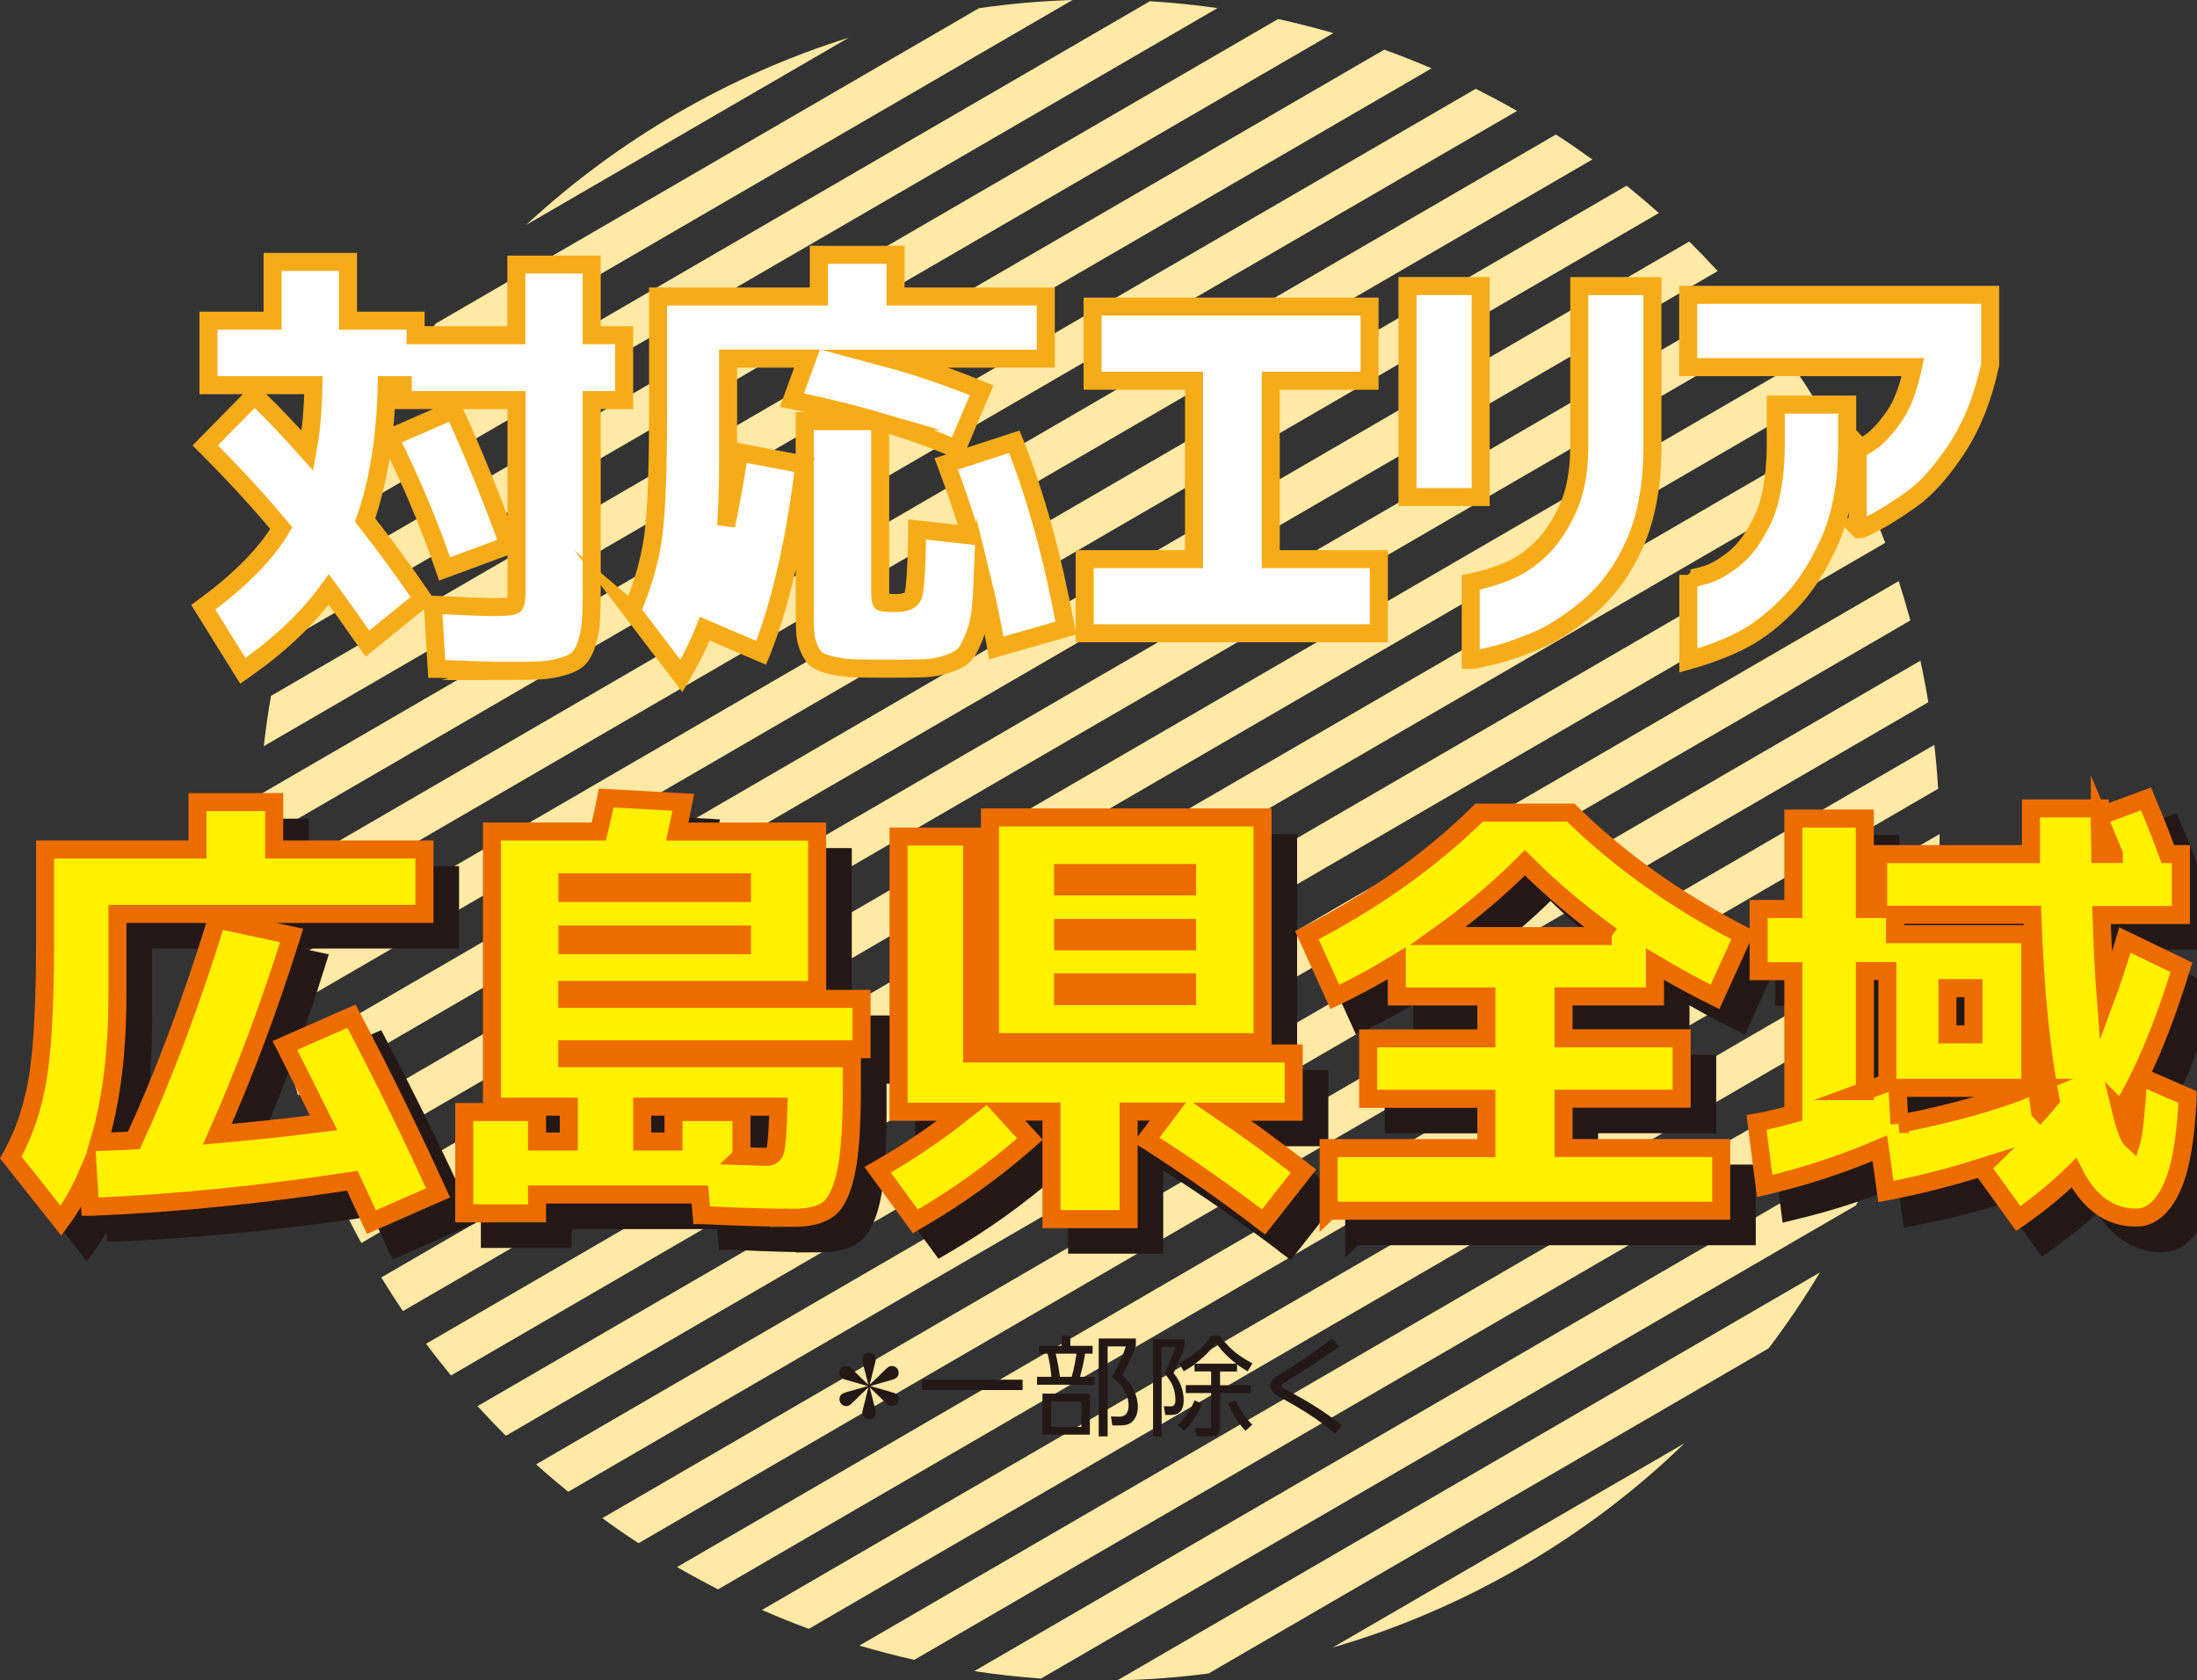 <svg xmlns="http://www.w3.org/2000/svg" id="_&#x30EC;&#x30A4;&#x30E4;&#x30FC;_2" viewBox="0 0 263.21 201.35"><rect x="0" y="0" width="263.21" height="201.35" fill="#333333" stroke="none"/><defs><style>.cls-1{fill:#231815;}.cls-2{fill:#ffe9a5;}.cls-3{stroke:#ed6c00;}.cls-3,.cls-4,.cls-5{fill:none;stroke-miterlimit:10;stroke-width:2.16px;}.cls-6{fill:#fff;}.cls-4{stroke:#f6ac19;}.cls-5{stroke:#231815;}.cls-7{fill:#fff100;}</style></defs><g id="txt"><path class="cls-2" d="M207.59,59.07c-53.46,31.04-108.45,62.97-161.91,94,.84,1.37,1.7,2.71,2.59,4.03,57.45-33.36,116.3-67.52,173.75-100.88-.7-1.42-1.44-2.84-2.21-4.24l-12.22,7.09Z"></path><path class="cls-2" d="M195.86,76.93c-47.7,27.7-97.11,56.38-144.81,84.08.96,1.29,1.96,2.56,2.98,3.8,56.81-32.98,115.02-66.78,171.83-99.77-.57-1.5-1.17-2.99-1.82-4.47-6.71,3.89-21.38,12.41-28.18,16.36Z"></path><path class="cls-2" d="M200.66,85.2c-47.25,27.43-96.21,55.86-143.45,83.29,1.11,1.22,2.24,2.4,3.39,3.55,55.62-32.29,112.66-65.41,168.27-97.7-.43-1.58-.9-3.15-1.4-4.71-6.17,3.58-20.52,11.91-26.82,15.57Z"></path><path class="cls-2" d="M205.46,93.46c-46.5,27-94.74,55.01-141.23,82,1.25,1.13,2.54,2.23,3.84,3.29,53.82-31.25,109.13-63.36,162.95-94.61-.27-1.66-.59-3.32-.95-4.97-5.15,2.99-19.28,11.19-24.61,14.29Z"></path><path class="cls-2" d="M210.26,101.73c-45.44,26.38-92.67,53.81-138.1,80.18,1.42,1.04,2.87,2.04,4.34,3,51.37-29.82,104.33-60.57,155.7-90.4-.11-1.75-.26-3.51-.46-5.26-3.27,1.9-17.92,10.4-21.48,12.47Z"></path><path class="cls-2" d="M215.06,110c-44.02,25.56-89.93,52.21-133.95,77.77,1.62.93,3.26,1.82,4.92,2.67,48.18-27.97,98.05-56.93,146.22-84.9.09-1.86.13-3.73.12-5.6l-.79.46-16.53,9.6Z"></path><path class="cls-2" d="M203.32,127.86c-36.62,21.26-75.43,43.8-112.04,65.05,1.85.81,3.73,1.57,5.62,2.26,44.1-25.6,89.97-52.24,134.07-77.84.33-1.99.61-3.99.82-6-6.82,3.95-21.57,12.52-28.48,16.53Z"></path><path class="cls-2" d="M208.12,136.12c-34.28,19.9-70.89,41.16-105.16,61.06,2.17.64,4.36,1.21,6.57,1.71,38.76-22.5,79.65-46.25,118.42-68.75.66-2.16,1.25-4.35,1.77-6.55-3.35,1.95-17.96,10.43-21.59,12.54Z"></path><path class="cls-2" d="M196.39,153.99c-25.53,14.82-54.15,31.44-79.67,46.25,2.65.4,5.31.7,7.99.89,31.76-18.44,65.9-38.26,97.65-56.7,1.16-2.42,2.23-4.88,3.19-7.38-7.06,4.1-22.02,12.79-29.17,16.93Z"></path><path class="cls-2" d="M201.19,162.25c-21.17,12.29-46.17,26.81-67.34,39.1,3.66-.08,7.29-.35,10.94-.83,21.28-12.35,45.82-26.6,67.1-38.96,2.22-2.93,4.27-5.96,6.14-9.09l-.31.18-16.53,9.6Z"></path><path class="cls-2" d="M91.08,10.67l10.6-6.15c-14.24,4.43-27.72,12.27-38.64,22.43,6.65-3.86,21.28-12.36,28.04-16.28Z"></path><path class="cls-2" d="M172.93,189.71l-13.25,7.69c15.62-4.51,30.45-13.1,42.11-24.45-6.95,4.04-21.82,12.67-28.86,16.76Z"></path><path class="cls-2" d="M62.82,38.14C83.39,26.19,107.92,11.95,128.49,0c-3.73.12-7.47.44-11.2.98-20.57,11.94-44.51,25.84-65.07,37.78-2.32,2.97-4.44,6.06-6.4,9.25l.47-.27,16.53-9.6Z"></path><path class="cls-2" d="M67.61,46.4C92.67,31.86,120.82,15.51,145.86.97c-2.68-.38-5.39-.66-8.1-.82-31.33,18.19-65.08,37.78-96.41,55.97-1.2,2.44-2.31,4.92-3.3,7.44,7.2-4.18,22.29-12.94,29.56-17.16Z"></path><path class="cls-2" d="M55.88,64.26C89.71,44.62,125.93,23.6,159.74,3.96c-2.19-.63-4.4-1.19-6.62-1.68-38.45,22.33-79.07,45.91-117.53,68.24-.68,2.17-1.29,4.37-1.83,6.59,3.71-2.15,18.15-10.54,22.12-12.84Z"></path><path class="cls-2" d="M60.68,72.53c36.21-21.02,74.63-43.33,110.83-64.34-1.87-.8-3.76-1.55-5.67-2.24C121.98,31.42,76.33,57.92,32.47,83.38c-.35,2-.64,4.01-.87,6.03,7.03-4.08,21.97-12.75,29.08-16.89Z"></path><path class="cls-2" d="M48.95,90.39c43.62-25.33,89.17-51.78,132.8-77.1-1.63-.93-3.28-1.81-4.95-2.65-47.99,27.86-97.69,56.72-145.68,84.58-.1,1.87-.15,3.74-.16,5.62.1-.05,17.35-10.07,17.99-10.44Z"></path><path class="cls-2" d="M53.75,98.66c45.07-26.17,91.96-53.39,137.02-79.55-1.43-1.03-2.89-2.04-4.37-2.99-51.23,29.74-104.06,60.42-155.29,90.16.09,1.76.24,3.52.43,5.27,3.77-2.19,18.18-10.55,22.21-12.89Z"></path><path class="cls-2" d="M58.55,106.92c46.15-26.79,94.05-54.61,140.19-81.39-1.26-1.13-2.55-2.22-3.87-3.28-53.72,31.19-108.92,63.24-162.64,94.43.27,1.67.58,3.33.93,4.99,5.53-3.21,19.69-11.43,25.38-14.74Z"></path><path class="cls-2" d="M63.34,115.19c46.91-27.24,95.54-55.47,142.45-82.71-1.11-1.21-2.25-2.39-3.41-3.54-55.54,32.25-112.51,65.32-168.05,97.57.42,1.58.88,3.15,1.38,4.72,6.5-3.77,21.02-12.21,27.63-16.05Z"></path><path class="cls-2" d="M68.15,123.46c47.38-27.51,96.48-56.02,143.85-83.52-.97-1.29-1.97-2.55-3-3.78-56.76,32.96-114.93,66.73-171.69,99.69.56,1.5,1.16,2.99,1.8,4.48,7.02-4.07,21.94-12.74,29.04-16.86Z"></path><path class="cls-2" d="M72.94,131.72c47.58-27.63,96.88-56.25,144.46-83.87-.84-1.37-1.71-2.7-2.61-4.01-57.43,33.35-116.26,67.5-173.69,100.85.7,1.43,1.42,2.85,2.19,4.25,7.23-4.2,22.35-12.98,29.65-17.22Z"></path><path class="cls-6" d="M60.82,80.4c-1.4,0-4.17-.09-8.22-.26h-.28s-.46-7.68-.46-7.68l.34.02c3.44.17,5.81.26,7.04.26,1.91,0,2.3-.18,2.37-.23.05-.03.27-.27.27-1.62v-22.95h-13.63v-1.79h-1.92c-.13,6.22-1,11.66-2.59,16.16,2.31,2.94,4.58,6.03,6.75,9.2l.16.23-6.63,5.38-.19-.27c-1.77-2.54-3.22-4.58-4.43-6.23-2.48,3.43-5.85,6.64-10.04,9.57l-.27.19-4.74-7.62.23-.17c4.25-3.12,7.31-6.25,9.12-9.3-2.55-3.08-5.54-6.35-8.9-9.71l-.21-.21,5.9-6.01.22.21c1.92,1.85,3.98,4.02,6.13,6.44.43-2.33.67-4.98.71-7.86h-12.57v-7.72h7.68v-7.05h9.03v7.05h8.1v1.74h12.07v-8.47h9.03v8.47h3.89v7.77h-3.89v22.58c0,1.61-.03,2.89-.08,3.81-.05.93-.22,1.83-.49,2.68-.28.88-.61,1.5-1,1.89-.39.39-1.02.71-1.92.97-.86.25-1.78.41-2.73.46-.93.05-2.24.08-3.89.08ZM53.17,67.88c-1.81-5.23-3.95-10.31-6.35-15.12l-.14-.29,7.67-3.35.12.27c2.17,4.71,4.31,9.98,6.38,15.65l.1.29-7.68,2.84-.1-.29Z"></path><path class="cls-4" d="M60.82,80.4c-1.4,0-4.17-.09-8.22-.26h-.28s-.46-7.68-.46-7.68l.34.02c3.44.17,5.81.26,7.04.26,1.91,0,2.3-.18,2.37-.23.05-.03.27-.27.27-1.62v-22.95h-13.63v-1.79h-1.92c-.13,6.22-1,11.66-2.59,16.16,2.31,2.94,4.58,6.03,6.75,9.2l.16.23-6.63,5.38-.19-.27c-1.77-2.54-3.22-4.58-4.43-6.23-2.48,3.43-5.85,6.64-10.04,9.57l-.27.19-4.74-7.62.23-.17c4.25-3.12,7.31-6.25,9.12-9.3-2.55-3.08-5.54-6.35-8.9-9.71l-.21-.21,5.9-6.01.22.21c1.92,1.85,3.98,4.02,6.13,6.44.43-2.33.67-4.98.71-7.86h-12.57v-7.72h7.68v-7.05h9.03v7.05h8.1v1.74h12.07v-8.47h9.03v8.47h3.89v7.77h-3.89v22.58c0,1.61-.03,2.89-.08,3.81-.05.93-.22,1.83-.49,2.68-.28.88-.61,1.5-1,1.89-.39.39-1.02.71-1.92.97-.86.25-1.78.41-2.73.46-.93.05-2.24.08-3.89.08ZM53.17,67.88c-1.81-5.23-3.95-10.31-6.35-15.12l-.14-.29,7.67-3.35.12.27c2.17,4.71,4.31,9.98,6.38,15.65l.1.29-7.68,2.84-.1-.29Z"></path><path class="cls-6" d="M75.69,73.19l.07-.17c1.25-2.91,2.08-5.81,2.48-8.63.4-2.83.6-7.93.6-15.14v-13.72h19.26v-5h9.19v5h18v7.45h-18.75c3.53.95,7.14,2.19,10.77,3.67l.29.12-2.98,7.04-.28-.12c-2.62-1.12-5.6-2.17-8.89-3.14v20.44c0,.98.15,1.14.15,1.14.03.02.29.13,1.7.13,1.18,0,1.89-.3,2.1-.9.17-.48.4-2.19.48-7.58v-.34s6.4.72,6.4.72c-.9-2.94-1.84-5.72-2.81-8.27l-.11-.3,8.16-2.66.11.27c2.45,6.16,4.47,13.5,6.01,21.79l.05.27-8.33,2.38-.06-.34c-.46-2.65-.99-5.21-1.58-7.62-.05,1.19-.11,2.19-.18,2.98-.11,1.27-.36,2.43-.76,3.45-.4,1.04-.77,1.76-1.12,2.21-.38.47-1.05.87-2.06,1.21-.97.32-1.93.5-2.85.54-.9.04-2.24.05-3.99.05-1.83,0-3.2,0-4.11-.03-.93-.02-1.86-.13-2.77-.32-.94-.2-1.58-.43-1.95-.68-.39-.26-.71-.72-1-1.4-.28-.65-.44-1.32-.47-2-.04-.65-.05-1.62-.05-2.88v-22.35h8.77c-3.05-.89-6.37-1.7-9.95-2.45l-.35-.07,1.81-4.97h-9.46v12.64c0,2.7-.08,5.16-.24,7.38.56-2.68,1.08-5.52,1.53-8.48l.05-.31,7.8,1.48-.04.29c-1.12,8.97-2.81,16.36-5.02,21.96l-.12.29-6.74-2.89c-.72,1.8-1.59,3.57-2.59,5.27l-.23.39-5.96-7.82Z"></path><path class="cls-4" d="M75.69,73.19l.07-.17c1.25-2.91,2.08-5.81,2.48-8.63.4-2.83.6-7.93.6-15.14v-13.72h19.26v-5h9.19v5h18v7.45h-18.75c3.53.95,7.14,2.19,10.77,3.67l.29.12-2.98,7.04-.28-.12c-2.62-1.12-5.6-2.17-8.89-3.14v20.44c0,.98.15,1.14.15,1.14.03.02.29.13,1.7.13,1.18,0,1.89-.3,2.1-.9.17-.48.4-2.19.48-7.58v-.34s6.4.72,6.4.72c-.9-2.94-1.84-5.72-2.81-8.27l-.11-.3,8.16-2.66.11.27c2.45,6.16,4.47,13.5,6.01,21.79l.05.27-8.33,2.38-.06-.34c-.46-2.65-.99-5.21-1.58-7.62-.05,1.19-.11,2.19-.18,2.98-.11,1.27-.36,2.43-.76,3.45-.4,1.04-.77,1.76-1.12,2.21-.38.47-1.05.87-2.06,1.21-.97.32-1.93.5-2.85.54-.9.04-2.24.05-3.99.05-1.83,0-3.2,0-4.11-.03-.93-.02-1.86-.13-2.77-.32-.94-.2-1.58-.43-1.95-.68-.39-.26-.71-.72-1-1.4-.28-.65-.44-1.32-.47-2-.04-.65-.05-1.62-.05-2.88v-22.35h8.77c-3.05-.89-6.37-1.7-9.95-2.45l-.35-.07,1.81-4.97h-9.46v12.64c0,2.7-.08,5.16-.24,7.38.56-2.68,1.08-5.52,1.53-8.48l.05-.31,7.8,1.48-.04.29c-1.12,8.97-2.81,16.36-5.02,21.96l-.12.29-6.74-2.89c-.72,1.8-1.59,3.57-2.59,5.27l-.23.39-5.96-7.82Z"></path><polygon class="cls-6" points="129.95 75.88 129.95 67 143.05 67 143.05 45.62 130.9 45.62 130.9 36.74 164.08 36.74 164.08 45.62 152.24 45.62 152.24 67 165.19 67 165.19 75.88 129.95 75.88"></polygon><polygon class="cls-4" points="129.95 75.88 129.95 67 143.05 67 143.05 45.62 130.9 45.62 130.9 36.74 164.08 36.74 164.08 45.62 152.24 45.62 152.24 67 165.19 67 165.19 75.88 129.95 75.88"></polygon><path class="cls-6" d="M176.2,79.03v-9.23l.24-.05c1.79-.41,3.37-.93,4.68-1.53,1.29-.6,2.53-1.49,3.67-2.65,1.14-1.16,2.17-2.72,3.04-4.62.87-1.9,1.33-4.29,1.37-7.11v-19.56h8.77v19.57c-.04,4.41-.75,8.21-2.13,11.31-1.38,3.1-3.23,5.64-5.5,7.56-2.26,1.9-4.43,3.29-6.47,4.13-2.03.83-3.76,1.41-5.13,1.73-2.09.48-2.16.48-2.23.48h-.31ZM168.62,59.56v-25.29h8.77v25.29h-8.77Z"></path><path class="cls-4" d="M176.2,79.03v-9.23l.24-.05c1.79-.41,3.37-.93,4.68-1.53,1.29-.6,2.53-1.49,3.67-2.65,1.14-1.16,2.17-2.72,3.04-4.62.87-1.9,1.33-4.29,1.37-7.11v-19.56h8.77v19.57c-.04,4.41-.75,8.21-2.13,11.31-1.38,3.1-3.23,5.64-5.5,7.56-2.26,1.9-4.43,3.29-6.47,4.13-2.03.83-3.76,1.41-5.13,1.73-2.09.48-2.16.48-2.23.48h-.31ZM168.62,59.56v-25.29h8.77v25.29h-8.77Z"></path><path class="cls-6" d="M202.26,68.87l.43.44c.16-.03.54-.12,1.51-.38,1.06-.29,2.24-.94,3.52-1.95,1.27-1,2.43-2.57,3.44-4.68,1.01-2.11,1.54-5.03,1.58-8.68v-5.14h8.56v5.46c-.07,4.31-.79,8-2.13,10.99-1.34,2.98-2.93,5.44-4.72,7.3-1.78,1.85-3.6,3.29-5.39,4.27-1.78.97-3.94,1.82-6.4,2.53l-.39.11v-10.26ZM222.57,63.22v-9.93l.39.4c.13-.08.44-.26,1.09-.69.82-.54,1.77-1.54,2.81-3,.99-1.38,1.77-3.41,2.32-6.01h-26.93v-8.66h36.18v8.36c-.85,3.98-2.21,7.37-4.05,10.14s-3.67,4.81-5.45,6.05c-1.76,1.23-3.2,2.14-4.27,2.7-1.58.83-1.68.83-1.79.83h-.13l-.19-.19Z"></path><path class="cls-4" d="M202.26,68.87l.43.44c.16-.03.54-.12,1.51-.38,1.06-.29,2.24-.94,3.52-1.95,1.27-1,2.43-2.57,3.44-4.68,1.01-2.11,1.54-5.03,1.58-8.68v-5.14h8.56v5.46c-.07,4.31-.79,8-2.13,10.99-1.34,2.98-2.93,5.44-4.72,7.3-1.78,1.85-3.6,3.29-5.39,4.27-1.78.97-3.94,1.82-6.4,2.53l-.39.11v-10.26ZM222.57,63.22v-9.93l.39.4c.13-.08.44-.26,1.09-.69.82-.54,1.77-1.54,2.81-3,.99-1.38,1.77-3.41,2.32-6.01h-26.93v-8.66h36.18v8.36c-.85,3.98-2.21,7.37-4.05,10.14s-3.67,4.81-5.45,6.05c-1.76,1.23-3.2,2.14-4.27,2.7-1.58.83-1.68.83-1.79.83h-.13l-.19-.19Z"></path><path class="cls-1" d="M47.44,149.23c-.51-1.12-1.23-2.68-2.16-4.68-10.79,1.66-21.26,2.71-31.12,3.12h-.3s-.25-4.04-.25-4.04c-.83,1.95-1.84,3.75-3,5.38l-.24.33-6.01-7.58.1-.18c1.52-2.73,2.58-5.9,3.15-9.42.57-3.54.86-8.94.86-16.05v-11.25h18.26v-5.68h9.19v5.68h18v7.72H17.14v9.64c0,6.89-.74,12.83-2.2,17.68,1.8-.06,3.2-.12,4.17-.18,3.53-7.66,6.84-16.48,9.85-26.21l.08-.27,8.97,1.92-.1.32c-2.57,8.21-5.53,16.12-8.8,23.5,4.19-.37,8.47-.83,12.73-1.37-1.58-3.19-3.08-6.18-4.49-8.98l-.15-.29,7.98-3.51.13.25c3.6,6.86,7,13.8,10.11,20.64l.13.28-7.98,3.51-.13-.28Z"></path><path class="cls-5" d="M47.44,149.23c-.51-1.12-1.23-2.68-2.16-4.68-10.79,1.66-21.26,2.71-31.12,3.12h-.3s-.25-4.04-.25-4.04c-.83,1.95-1.84,3.75-3,5.38l-.24.33-6.01-7.58.1-.18c1.52-2.73,2.58-5.9,3.15-9.42.57-3.54.86-8.94.86-16.05v-11.25h18.26v-5.68h9.19v5.68h18v7.72H17.14v9.64c0,6.89-.74,12.83-2.2,17.68,1.8-.06,3.2-.12,4.17-.18,3.53-7.66,6.84-16.48,9.85-26.21l.08-.27,8.97,1.92-.1.32c-2.57,8.21-5.53,16.12-8.8,23.5,4.19-.37,8.47-.83,12.73-1.37-1.58-3.19-3.08-6.18-4.49-8.98l-.15-.29,7.98-3.51.13.25c3.6,6.86,7,13.8,10.11,20.64l.13.28-7.98,3.51-.13-.28Z"></path><path class="cls-1" d="M98.1,148.98c-2.83,0-6.43-.11-10.7-.32h-.27s-.21-2.47-.21-2.47h-19.51v2.26h-8.72v-12.14h8.72v3.53h3.81v-4.18h-9.21v-32.97h12.8c.39-1.59.67-2.85.83-3.75l.05-.26,9.25.51-.39,1.9c-.13.65-.25,1.19-.34,1.61h16.76v18.98h-29.94v1.07h35.26v6.03h-35.26v1.07h34.1v3.52c0,4.49-.23,7.88-.69,10.09-.48,2.29-1.17,3.75-2.11,4.47-.93.71-2.35,1.06-4.24,1.06ZM91.88,141.59c1.74.06,2.72.09,2.96.09.6,0,.94-.24,1.1-.78.18-.62.3-2.38.38-5.24h-16.32v4.18h3.75v-3.53h8.14v5.27ZM91.95,116.32v-1.28h-20.91v1.28h20.91ZM91.95,110.06v-1.28h-20.91v1.28h20.91Z"></path><path class="cls-5" d="M98.1,148.98c-2.83,0-6.43-.11-10.7-.32h-.27s-.21-2.47-.21-2.47h-19.51v2.26h-8.72v-12.14h8.72v3.53h3.81v-4.18h-9.21v-32.97h12.8c.39-1.59.67-2.85.83-3.75l.05-.26,9.25.51-.39,1.9c-.13.65-.25,1.19-.34,1.61h16.76v18.98h-29.94v1.07h35.26v6.03h-35.26v1.07h34.1v3.52c0,4.49-.23,7.88-.69,10.09-.48,2.29-1.17,3.75-2.11,4.47-.93.71-2.35,1.06-4.24,1.06ZM91.88,141.59c1.74.06,2.72.09,2.96.09.6,0,.94-.24,1.1-.78.18-.62.3-2.38.38-5.24h-16.32v4.18h3.75v-3.53h8.14v5.27ZM91.95,116.32v-1.28h-20.91v1.28h20.91ZM91.95,110.06v-1.28h-20.91v1.28h20.91Z"></path><path class="cls-1" d="M154.2,149.29c-4.4-3.35-8.94-6.54-13.5-9.46l-.28-.18,2.57-3.4h-4.71v12.89h-9.24v-12.89h-5.58l3,3.3-.23.21c-4.07,3.58-8.53,6.77-13.26,9.51l-.24.14-4.52-6.18.3-.17c3.42-1.95,6.78-4.24,10.01-6.79h-7.8v-32.97h8.82v25.99h38.52v6.98h-8.56c3.01,2.04,6.2,4.37,9.5,6.92l.24.19-4.8,6.11-.24-.18ZM121.66,127.94v-26.92h32.66v26.92h-32.66ZM145.29,122.43v-1.65h-14.86v1.65h14.86ZM145.29,115.85v-1.6h-14.86v1.6h14.86ZM145.29,109.27v-1.6h-14.86v1.6h14.86Z"></path><path class="cls-5" d="M154.2,149.29c-4.4-3.35-8.94-6.54-13.5-9.46l-.28-.18,2.57-3.4h-4.71v12.89h-9.24v-12.89h-5.58l3,3.3-.23.21c-4.07,3.58-8.53,6.77-13.26,9.51l-.24.14-4.52-6.18.3-.17c3.42-1.95,6.78-4.24,10.01-6.79h-7.8v-32.97h8.82v25.99h38.52v6.98h-8.56c3.01,2.04,6.2,4.37,9.5,6.92l.24.19-4.8,6.11-.24-.18ZM121.66,127.94v-26.92h32.66v26.92h-32.66ZM145.29,122.43v-1.65h-14.86v1.65h14.86ZM145.29,115.85v-1.6h-14.86v1.6h14.86ZM145.29,109.27v-1.6h-14.86v1.6h14.86Z"></path><path class="cls-1" d="M162.24,148.14v-7.51h18.89v-5.91h-14.16v-7.24h14.16v-5.02h-10.73v-3.97c-2.34,1.43-4.74,2.74-7.14,3.89l-.28.13-3.35-7.39.26-.13c7.79-4.04,14.62-8.9,20.29-14.47l.09-.09h10.98l.09.09c5.67,5.57,12.5,10.43,20.29,14.47l.26.13-3.36,7.39-.28-.14c-2.08-1.02-4.4-2.29-6.92-3.79v3.87h-10.95v5.02h14.15v7.24h-14.15v5.91h18.89v7.51h-47.02ZM196.16,115.22c-3.81-2.72-7.3-5.67-10.4-8.78-3.1,3.11-6.59,6.06-10.4,8.78h20.81Z"></path><path class="cls-5" d="M162.24,148.14v-7.51h18.89v-5.91h-14.16v-7.24h14.16v-5.02h-10.73v-3.97c-2.34,1.43-4.74,2.74-7.14,3.89l-.28.13-3.35-7.39.26-.13c7.79-4.04,14.62-8.9,20.29-14.47l.09-.09h10.98l.09.09c5.67,5.57,12.5,10.43,20.29,14.47l.26.13-3.36,7.39-.28-.14c-2.08-1.02-4.4-2.29-6.92-3.79v3.87h-10.95v5.02h14.15v7.24h-14.15v5.91h18.89v7.51h-47.02ZM196.16,115.22c-3.81-2.72-7.3-5.67-10.4-8.78-3.1,3.11-6.59,6.06-10.4,8.78h20.81Z"></path><path class="cls-1" d="M240.47,142.93c-3.65,1.16-7.39,2.11-11.14,2.84l-.32.06-.73-5.18c-4.44,1.89-8.96,3.38-13.47,4.44l-.33.08-.97-7.62.29-.05c1.26-.23,2.64-.56,4.12-.98v-17.09h-4.16v-7.45h4.16v-10.84h8.56v10.84h1.6v-6.58h18.31v-5.47h8.24s0,.68,0,.9l5.54-2.04.11.27c.94,2.22,1.79,4.35,2.51,6.34h1.56v7.3h-9.51c.12,3.75.29,7.1.51,9.97.65-1.74,1.39-3.97,2.19-6.63l.1-.34,6.77,3.27-.08.25c-1.5,4.9-3.14,9.19-4.9,12.8l5.72,2.49v.21c-.22,4.89-.87,8.51-1.93,10.75-1.1,2.32-2.52,3.49-4.22,3.49-3.16,0-5.67-1.8-7.46-5.37-1.89,1.86-4.05,3.64-6.42,5.31l-.25.17-4.42-6.12ZM257.17,136.15c.63,2.6,1.08,3.32,1.29,3.51.14-.46.4-2.01.75-7.21-.66,1.33-1.34,2.56-2.04,3.7ZM230.61,137.73c6.41-1.27,11.59-2.72,15.43-4.32h-15.65l.23,4.32ZM247.49,136.27c.34-.37.75-.86,1.24-1.46-1.13-5.73-1.86-13.17-2.18-22.13h-16.45v2.33h16.21v18.28c.12-.05.73-.32.73-.32l.44,3.29ZM226.47,133.8c.22-.08.54-.21,1.04-.38.7-.25,1.26-.46,1.67-.63v-13.38h-2.7v14.39ZM239.49,127.01v-5.54h-3.12v5.54h3.12ZM256.3,105.38c-.2-.49-.67-1.64-1.67-4.04,0,.49.01,1.05.02,1.69.01,1.01.02,1.8.03,2.36h1.62Z"></path><path class="cls-5" d="M240.47,142.93c-3.65,1.16-7.39,2.11-11.14,2.84l-.32.06-.73-5.18c-4.44,1.89-8.96,3.38-13.47,4.44l-.33.08-.97-7.62.29-.05c1.26-.23,2.64-.56,4.12-.98v-17.09h-4.16v-7.45h4.16v-10.84h8.56v10.84h1.6v-6.58h18.31v-5.47h8.24s0,.68,0,.9l5.54-2.04.11.27c.94,2.22,1.79,4.35,2.51,6.34h1.56v7.3h-9.51c.12,3.75.29,7.1.51,9.97.65-1.74,1.39-3.97,2.19-6.63l.1-.34,6.77,3.27-.08.25c-1.5,4.9-3.14,9.19-4.9,12.8l5.72,2.49v.21c-.22,4.89-.87,8.51-1.93,10.75-1.1,2.32-2.52,3.49-4.22,3.49-3.16,0-5.67-1.8-7.46-5.37-1.89,1.86-4.05,3.64-6.42,5.31l-.25.17-4.42-6.12ZM257.17,136.15c.63,2.6,1.08,3.32,1.29,3.51.14-.46.4-2.01.75-7.21-.66,1.33-1.34,2.56-2.04,3.7ZM230.61,137.73c6.41-1.27,11.59-2.72,15.43-4.32h-15.65l.23,4.32ZM247.49,136.27c.34-.37.75-.86,1.24-1.46-1.13-5.73-1.86-13.17-2.18-22.13h-16.45v2.33h16.21v18.28c.12-.05.73-.32.73-.32l.44,3.29ZM226.47,133.8c.22-.08.54-.21,1.04-.38.7-.25,1.26-.46,1.67-.63v-13.38h-2.7v14.39ZM239.49,127.01v-5.54h-3.12v5.54h3.12ZM256.3,105.38c-.2-.49-.67-1.64-1.67-4.04,0,.49.01,1.05.02,1.69.01,1.01.02,1.8.03,2.36h1.62Z"></path><path class="cls-7" d="M44.37,146.16c-.51-1.12-1.23-2.68-2.16-4.68-10.79,1.66-21.26,2.71-31.12,3.12h-.3s-.25-4.04-.25-4.04c-.83,1.95-1.84,3.75-3,5.38l-.24.33-6.01-7.58.1-.18c1.52-2.73,2.58-5.9,3.15-9.42.57-3.54.86-8.94.86-16.05v-11.25h18.26v-5.68h9.19v5.68h18v7.72H14.07v9.64c0,6.89-.74,12.83-2.2,17.68,1.8-.06,3.2-.12,4.17-.18,3.53-7.66,6.84-16.48,9.85-26.21l.08-.27,8.97,1.92-.1.32c-2.57,8.21-5.53,16.12-8.8,23.5,4.19-.37,8.47-.83,12.73-1.37-1.58-3.19-3.08-6.18-4.49-8.98l-.15-.29,7.98-3.51.13.25c3.6,6.86,7,13.8,10.11,20.64l.13.28-7.98,3.51-.13-.28Z"></path><path class="cls-3" d="M44.37,146.16c-.51-1.12-1.23-2.68-2.16-4.68-10.79,1.66-21.26,2.71-31.12,3.12h-.3s-.25-4.04-.25-4.04c-.83,1.95-1.84,3.75-3,5.38l-.24.33-6.01-7.58.1-.18c1.52-2.73,2.58-5.9,3.15-9.42.57-3.54.86-8.94.86-16.05v-11.25h18.26v-5.68h9.19v5.68h18v7.72H14.07v9.64c0,6.89-.74,12.83-2.2,17.68,1.8-.06,3.2-.12,4.17-.18,3.53-7.66,6.84-16.48,9.85-26.21l.08-.27,8.97,1.92-.1.32c-2.57,8.21-5.53,16.12-8.8,23.5,4.19-.37,8.47-.83,12.73-1.37-1.58-3.19-3.08-6.18-4.49-8.98l-.15-.29,7.98-3.51.13.25c3.6,6.86,7,13.8,10.11,20.64l.13.28-7.98,3.51-.13-.28Z"></path><path class="cls-7" d="M95.03,145.92c-2.83,0-6.43-.11-10.7-.32h-.27s-.21-2.47-.21-2.47h-19.51v2.26h-8.72v-12.14h8.72v3.53h3.81v-4.18h-9.21v-32.97h12.8c.39-1.59.67-2.85.83-3.75l.05-.26,9.25.51-.39,1.9c-.13.65-.25,1.19-.34,1.61h16.76v18.98h-29.94v1.07h35.26v6.03h-35.26v1.07h34.1v3.52c0,4.49-.23,7.88-.69,10.09-.48,2.29-1.17,3.75-2.11,4.47-.93.71-2.35,1.06-4.24,1.06ZM88.82,138.53c1.74.06,2.72.09,2.96.09.6,0,.94-.24,1.1-.78.18-.62.3-2.38.38-5.24h-16.32v4.18h3.75v-3.53h8.14v5.27ZM88.89,113.26v-1.28h-20.91v1.28h20.91ZM88.89,107v-1.28h-20.91v1.28h20.91Z"></path><path class="cls-3" d="M95.03,145.92c-2.83,0-6.43-.11-10.7-.32h-.27s-.21-2.47-.21-2.47h-19.51v2.26h-8.72v-12.14h8.72v3.53h3.81v-4.18h-9.21v-32.97h12.8c.39-1.59.67-2.85.83-3.75l.05-.26,9.25.51-.39,1.9c-.13.65-.25,1.19-.34,1.61h16.76v18.98h-29.94v1.07h35.26v6.03h-35.26v1.07h34.1v3.52c0,4.49-.23,7.88-.69,10.09-.48,2.29-1.17,3.75-2.11,4.47-.93.71-2.35,1.06-4.24,1.06ZM88.82,138.53c1.74.06,2.72.09,2.96.09.6,0,.94-.24,1.1-.78.18-.62.3-2.38.38-5.24h-16.32v4.18h3.75v-3.53h8.14v5.27ZM88.89,113.26v-1.28h-20.91v1.28h20.91ZM88.89,107v-1.28h-20.91v1.28h20.91Z"></path><path class="cls-7" d="M151.13,146.23c-4.4-3.35-8.94-6.54-13.5-9.46l-.28-.18,2.57-3.4h-4.71v12.89h-9.24v-12.89h-5.58l3,3.3-.23.21c-4.07,3.58-8.53,6.77-13.26,9.51l-.24.14-4.52-6.18.3-.17c3.42-1.95,6.78-4.24,10.01-6.79h-7.8v-32.97h8.82v25.99h38.52v6.98h-8.56c3.01,2.04,6.2,4.37,9.5,6.92l.24.19-4.8,6.11-.24-.18ZM118.6,124.87v-26.92h32.66v26.92h-32.66ZM142.22,119.36v-1.65h-14.86v1.65h14.86ZM142.22,112.79v-1.6h-14.86v1.6h14.86ZM142.22,106.21v-1.6h-14.86v1.6h14.86Z"></path><path class="cls-3" d="M151.13,146.23c-4.4-3.35-8.94-6.54-13.5-9.46l-.28-.18,2.57-3.4h-4.71v12.89h-9.24v-12.89h-5.58l3,3.3-.23.21c-4.07,3.58-8.53,6.77-13.26,9.51l-.24.14-4.52-6.18.3-.17c3.42-1.95,6.78-4.24,10.01-6.79h-7.8v-32.97h8.82v25.99h38.52v6.98h-8.56c3.01,2.04,6.2,4.37,9.5,6.92l.24.19-4.8,6.11-.24-.18ZM118.6,124.87v-26.92h32.66v26.92h-32.66ZM142.22,119.36v-1.65h-14.86v1.65h14.86ZM142.22,112.79v-1.6h-14.86v1.6h14.86ZM142.22,106.21v-1.6h-14.86v1.6h14.86Z"></path><path class="cls-7" d="M159.18,145.08v-7.51h18.89v-5.91h-14.16v-7.24h14.16v-5.02h-10.73v-3.97c-2.34,1.43-4.74,2.74-7.14,3.89l-.28.13-3.35-7.39.26-.13c7.79-4.04,14.62-8.9,20.29-14.47l.09-.09h10.98l.09.09c5.67,5.57,12.5,10.43,20.29,14.47l.26.13-3.36,7.39-.28-.14c-2.08-1.02-4.4-2.29-6.92-3.79v3.87h-10.95v5.02h14.15v7.24h-14.15v5.91h18.89v7.51h-47.02ZM193.09,112.16c-3.81-2.72-7.3-5.67-10.4-8.78-3.1,3.11-6.59,6.06-10.4,8.78h20.81Z"></path><path class="cls-3" d="M159.18,145.08v-7.51h18.89v-5.91h-14.16v-7.24h14.16v-5.02h-10.73v-3.97c-2.34,1.43-4.74,2.74-7.14,3.89l-.28.13-3.35-7.39.26-.13c7.79-4.04,14.62-8.9,20.29-14.47l.09-.09h10.98l.09.09c5.67,5.57,12.5,10.43,20.29,14.47l.26.13-3.36,7.39-.28-.14c-2.08-1.02-4.4-2.29-6.92-3.79v3.87h-10.95v5.02h14.15v7.24h-14.15v5.91h18.89v7.51h-47.02ZM193.09,112.16c-3.81-2.72-7.3-5.67-10.4-8.78-3.1,3.11-6.59,6.06-10.4,8.78h20.81Z"></path><path class="cls-7" d="M237.4,139.87c-3.65,1.16-7.39,2.11-11.14,2.84l-.32.06-.73-5.18c-4.44,1.89-8.96,3.38-13.47,4.44l-.33.08-.97-7.62.29-.05c1.26-.23,2.64-.56,4.12-.98v-17.09h-4.16v-7.45h4.16v-10.84h8.56v10.84h1.6v-6.58h18.31v-5.47h8.24s0,.68,0,.9l5.54-2.04.11.27c.94,2.22,1.79,4.35,2.51,6.34h1.56v7.3h-9.51c.12,3.75.29,7.1.51,9.97.65-1.74,1.39-3.97,2.19-6.63l.1-.34,6.77,3.27-.08.25c-1.5,4.9-3.14,9.19-4.9,12.8l5.72,2.49v.21c-.22,4.89-.87,8.51-1.93,10.75-1.1,2.32-2.52,3.49-4.22,3.49-3.16,0-5.67-1.8-7.46-5.37-1.89,1.86-4.05,3.64-6.42,5.31l-.25.17-4.42-6.12ZM254.11,133.09c.63,2.6,1.08,3.32,1.29,3.51.14-.46.4-2.01.75-7.21-.66,1.33-1.34,2.56-2.04,3.7ZM227.55,134.67c6.41-1.27,11.59-2.72,15.43-4.32h-15.65l.23,4.32ZM244.42,133.2c.34-.37.75-.86,1.24-1.46-1.13-5.73-1.86-13.17-2.18-22.13h-16.45v2.33h16.21v18.28c.12-.05.73-.32.73-.32l.44,3.29ZM223.41,130.74c.22-.08.54-.21,1.04-.38.7-.25,1.26-.46,1.67-.63v-13.38h-2.7v14.39ZM236.43,123.94v-5.54h-3.12v5.54h3.12ZM253.24,102.32c-.2-.49-.67-1.64-1.67-4.04,0,.49.01,1.05.02,1.69.01,1.01.02,1.8.03,2.36h1.62Z"></path><path class="cls-3" d="M237.4,139.87c-3.65,1.16-7.39,2.11-11.14,2.84l-.32.06-.73-5.18c-4.44,1.89-8.96,3.38-13.47,4.44l-.33.08-.97-7.62.29-.05c1.26-.23,2.64-.56,4.12-.98v-17.09h-4.16v-7.45h4.16v-10.84h8.56v10.84h1.6v-6.58h18.31v-5.47h8.24s0,.68,0,.9l5.54-2.04.11.27c.94,2.22,1.79,4.35,2.51,6.34h1.56v7.3h-9.51c.12,3.75.29,7.1.51,9.97.65-1.74,1.39-3.97,2.19-6.63l.1-.34,6.77,3.27-.08.25c-1.5,4.9-3.14,9.19-4.9,12.8l5.72,2.49v.21c-.22,4.89-.87,8.51-1.93,10.75-1.1,2.32-2.52,3.49-4.22,3.49-3.16,0-5.67-1.8-7.46-5.37-1.89,1.86-4.05,3.64-6.42,5.31l-.25.17-4.42-6.12ZM254.11,133.09c.63,2.6,1.08,3.32,1.29,3.51.14-.46.4-2.01.75-7.21-.66,1.33-1.34,2.56-2.04,3.7ZM227.55,134.67c6.41-1.27,11.59-2.72,15.43-4.32h-15.65l.23,4.32ZM244.42,133.2c.34-.37.75-.86,1.24-1.46-1.13-5.73-1.86-13.17-2.18-22.13h-16.45v2.33h16.21v18.28c.12-.05.73-.32.73-.32l.44,3.29ZM223.41,130.74c.22-.08.54-.21,1.04-.38.7-.25,1.26-.46,1.67-.63v-13.38h-2.7v14.39ZM236.43,123.94v-5.54h-3.12v5.54h3.12ZM253.24,102.32c-.2-.49-.67-1.64-1.67-4.04,0,.49.01,1.05.02,1.69.01,1.01.02,1.8.03,2.36h1.62Z"></path><path class="cls-1" d="M104.75,168.39c.05.2.18.74.18.88,0,.35-.31.79-.81.79s-.81-.44-.81-.79c0-.14.03-.25.29-1.26.16-.61.22-.91.44-1.78-.84.81-1.14,1.08-1.6,1.55-.65.62-.71.7-1.05.7-.46,0-.82-.37-.82-.81,0-.61.47-.74.84-.86.7-.21,1.83-.52,2.55-.73-.46-.13-2.44-.69-2.85-.82-.46-.16-.55-.58-.55-.77,0-.44.35-.81.82-.81.34,0,.4.08,1.05.7.52.52,1.05,1.04,1.6,1.55-.23-.94-.32-1.31-.55-2.16-.05-.2-.18-.74-.18-.88,0-.35.31-.79.81-.79s.81.44.81.79c0,.14-.03.25-.29,1.26-.16.61-.22.91-.44,1.78.53-.51,1.08-1.03,1.6-1.55.65-.62.71-.7,1.05-.7.47,0,.82.36.82.81,0,.61-.47.74-.85.86-.7.21-1.83.52-2.55.73.46.13,2.44.69,2.85.82.46.16.55.59.55.77,0,.44-.35.81-.82.81-.34,0-.4-.08-1.05-.7-.52-.51-1.07-1.04-1.6-1.55.23.94.33,1.33.55,2.16Z"></path><path class="cls-1" d="M122.51,165.32v1.24h-12.03v-1.24h12.03Z"></path><path class="cls-1" d="M127.18,161.26v-1.21h1.05v1.21h2.67v.94h-.9c-.12.78-.33,1.77-.61,2.77h1.75v.95h-6.9v-.95h1.72c-.07-.81-.2-1.77-.46-2.77h-1.04v-.94h2.72ZM130.57,171.9h-5.68v-4.91h5.68v4.91ZM129.55,167.92h-3.61v3.06h3.61v-3.06ZM128.39,164.97c.29-.95.48-2.09.58-2.77h-2.5c.22.94.38,1.69.51,2.77h1.4ZM131.63,172.11v-11.73h4.45v.88c-.52,1.4-.95,2.3-1.61,3.51,1.14,1.05,1.85,2.39,1.85,3.82,0,.68-.23,1.37-.7,1.78-.32.29-.74.43-1.42.43h-.94l-.16-1.08.94.03c.82.03,1.17-.51,1.17-1.3,0-1.35-.78-2.52-1.98-3.47.69-1.16,1.35-2.68,1.65-3.65h-2.18v10.78h-1.07Z"></path><path class="cls-1" d="M141.91,160.47v.9c-.12.44-.23.86-1.31,3.16.77.9,1.21,2.09,1.21,3.26,0,.69-.19,1.75-1.47,1.75h-.74l-.16-1.05.74.03c.49.01.64-.26.64-.77,0-1.26-.46-2.24-1.3-3.16.64-1.31.66-1.39,1.3-3.17h-1.65v10.7h-1.03v-11.65h3.77ZM141.09,170.74c1.24-1.16,1.85-2.51,2.03-2.94l.9.4c-.74,1.82-1.62,2.74-2.13,3.24l-.79-.7ZM141.26,163.36c1.33-.69,2.9-1.78,3.82-3.3h1.07c.79,1.09,1.86,2.26,3.9,3.3l-.58.95c-.34-.2-.68-.38-1.27-.83v.86h-2.03v1.64h3.68v.95h-3.68v4.09c0,.43-.09,1.1-1.17,1.1h-1.65l-.18-.99h1.55c.33.01.38-.08.38-.34v-3.87h-3.04v-.95h3.04v-1.64h-1.99v-.84c-.51.38-.92.61-1.3.82l-.53-.95ZM148.11,163.41c-1.44-1.14-2.01-1.91-2.43-2.54-.91,1.33-1.98,2.14-2.5,2.54h4.93ZM148.04,167.81c.49,1.12,1.04,1.92,1.98,2.9l-.81.74c-1.09-1.16-1.72-2.46-2.07-3.28l.9-.36Z"></path><path class="cls-1" d="M160.44,161.35c-.4.31-2.07,1.53-6.3,4.15-.49.31-.6.39-.6.55,0,.17.12.25.48.44,1.92,1.04,4.28,2.3,6.77,4.34l-.86.96c-1.95-1.73-4.2-3.05-6.47-4.32-.66-.36-1.26-.71-1.26-1.42s.64-1.08,1.17-1.4c1.96-1.22,4-2.5,6.2-4.26l.87.96Z"></path></g></svg>